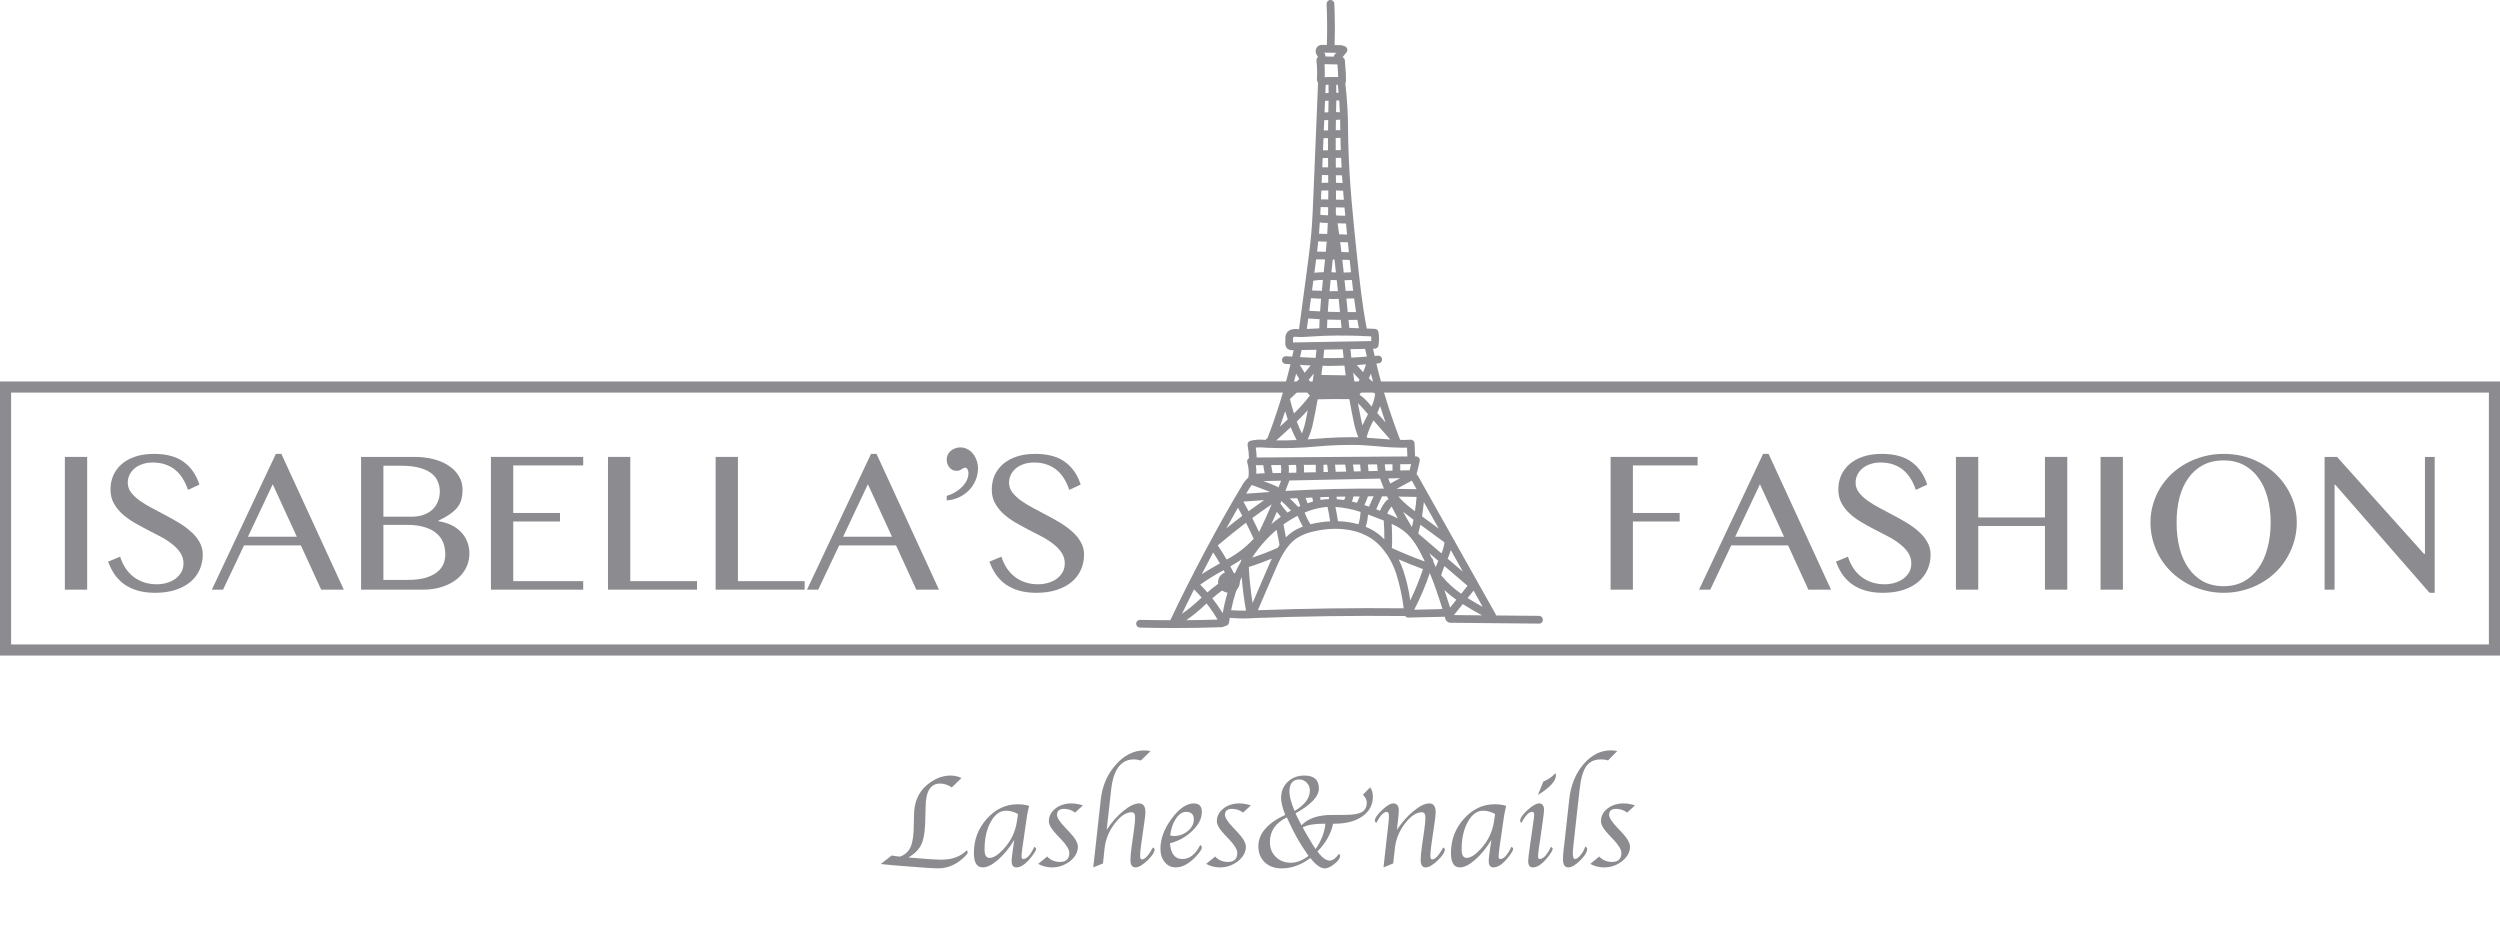 <svg width="675" height="252" viewBox="0 0 675 252" fill="none" xmlns="http://www.w3.org/2000/svg">
<g clip-path="url(#clip0_1060_351)">
<path d="M429.375 233.251L431.801 231.265C432.715 232.237 433.863 232.724 435.246 232.724C436.934 232.724 437.777 231.909 437.777 230.28C437.777 229.378 437.004 228.118 435.457 226.501L434.455 225.464C432.99 223.929 432.258 222.687 432.258 221.737C432.258 220.378 432.844 219.235 434.016 218.31C435.199 217.384 436.652 216.921 438.375 216.921C439.312 216.921 440.338 217.097 441.451 217.448L439.342 219.399C438.451 218.731 437.461 218.397 436.371 218.397C435.094 218.397 434.455 218.931 434.455 219.997C434.455 220.759 435.164 221.878 436.582 223.354L437.672 224.515C439.289 226.202 440.098 227.562 440.098 228.593C440.098 230.069 439.389 231.376 437.971 232.513C436.553 233.638 434.918 234.2 433.066 234.2C431.754 234.2 430.523 233.884 429.375 233.251Z" fill="#8C8C90"/>
<path d="M428.02 228.575C428.359 228.739 428.529 228.95 428.529 229.208C428.529 230.052 427.896 231.095 426.631 232.337C425.377 233.579 424.322 234.2 423.467 234.2C422.494 234.2 422.008 233.497 422.008 232.091C422.008 231.235 422.061 230.362 422.166 229.472L422.359 227.907L423.713 215.673C424.135 211.946 425.412 208.835 427.545 206.339C429.689 203.843 432.156 202.595 434.945 202.595C435.625 202.595 436.199 202.653 436.668 202.771L434.172 205.319C433.621 205.132 432.977 205.038 432.238 205.038C430.48 205.038 429.162 205.659 428.283 206.901C427.416 208.132 426.818 210.224 426.49 213.177L424.855 227.907C424.727 229.044 424.662 229.858 424.662 230.351C424.662 231.405 424.844 231.933 425.207 231.933C425.641 231.933 426.15 231.587 426.736 230.896C427.322 230.192 427.75 229.419 428.02 228.575Z" fill="#8C8C90"/>
<path d="M418.756 228.628C419.072 228.815 419.23 228.997 419.23 229.173C419.23 229.595 418.721 230.427 417.701 231.669C416.33 233.356 415.059 234.2 413.887 234.2C413.031 234.2 412.604 233.632 412.604 232.495C412.604 232.015 412.779 230.538 413.131 228.065L413.816 223.284L413.992 222.071L414.133 221.104C414.191 220.694 414.221 220.349 414.221 220.067C414.221 219.481 414.057 219.188 413.729 219.188C412.814 219.188 411.83 220.196 410.775 222.212C410.553 222.013 410.441 221.813 410.441 221.614C410.441 220.899 411.098 219.938 412.41 218.731C413.734 217.524 414.789 216.921 415.574 216.921C416.453 216.921 416.893 217.53 416.893 218.749C416.893 218.983 416.846 219.464 416.752 220.19L416.594 221.368C416.582 221.462 416.518 221.937 416.4 222.792L415.68 227.819L415.504 228.944C415.352 230.058 415.275 230.802 415.275 231.177C415.275 231.681 415.422 231.933 415.715 231.933C416.699 231.933 417.713 230.831 418.756 228.628ZM415.223 214.653L416.699 211.015C418.012 210.476 419.09 209.731 419.934 208.782C420.051 208.946 420.109 209.116 420.109 209.292C420.109 210.862 418.48 212.649 415.223 214.653Z" fill="#8C8C90"/>
<path d="M402.674 226.765C401.35 228.944 399.891 230.731 398.297 232.126C396.715 233.509 395.338 234.2 394.166 234.2C392.561 234.2 391.758 232.905 391.758 230.315C391.758 226.753 392.924 223.671 395.256 221.069C397.6 218.456 400.371 217.149 403.57 217.149C404.789 217.149 405.826 217.302 406.682 217.606C406.623 217.817 406.588 217.946 406.576 217.993L406.365 218.925C406.225 219.569 406.148 219.944 406.137 220.05L405.012 227.819L404.854 228.944C404.701 230.058 404.625 230.802 404.625 231.177C404.625 231.681 404.771 231.933 405.064 231.933C406.049 231.933 407.057 230.831 408.088 228.628C408.404 228.815 408.562 229.003 408.562 229.19C408.562 229.601 408.059 230.427 407.051 231.669C405.68 233.356 404.408 234.2 403.236 234.2C402.381 234.2 401.953 233.626 401.953 232.478C401.953 232.126 401.994 231.64 402.076 231.019L402.252 229.612L402.48 228.065L402.674 226.765ZM403.676 219.786C402.609 219.188 401.531 218.89 400.441 218.89C398.801 218.89 397.424 219.892 396.311 221.896C395.197 223.899 394.641 226.384 394.641 229.349C394.641 230.872 395.092 231.634 395.994 231.634C397.037 231.634 398.297 230.837 399.773 229.243C401.766 227.099 402.973 224.579 403.395 221.685L403.676 219.786Z" fill="#8C8C90"/>
<path d="M376.164 233.128L373.545 234.2L373.598 233.708L373.738 232.407L373.879 231.177L374.793 223.021L374.898 222.089C374.969 221.362 375.004 220.776 375.004 220.331C375.004 219.581 374.816 219.206 374.441 219.206C373.562 219.206 372.619 220.202 371.611 222.194C371.342 221.972 371.207 221.778 371.207 221.614C371.207 220.911 371.846 219.956 373.123 218.749C374.412 217.53 375.426 216.921 376.164 216.921C377.172 216.921 377.676 217.565 377.676 218.854C377.676 219.183 377.646 219.622 377.588 220.173L377.447 221.597L377.307 222.792L377.166 224.04C378.549 221.978 380.061 220.278 381.701 218.942C383.354 217.595 384.76 216.921 385.92 216.921C387.057 216.921 387.625 217.712 387.625 219.294C387.625 219.774 387.561 220.495 387.432 221.456L386.482 228.013C386.295 229.325 386.201 230.362 386.201 231.124C386.201 231.733 386.365 232.038 386.693 232.038C387.502 232.038 388.498 230.96 389.682 228.804C389.963 228.979 390.104 229.161 390.104 229.349C390.104 230.11 389.447 231.112 388.135 232.354C386.834 233.585 385.773 234.2 384.953 234.2C384.039 234.2 383.582 233.544 383.582 232.231C383.582 231.271 383.705 229.94 383.951 228.241L384.566 223.987C384.766 222.604 384.865 221.509 384.865 220.7C384.865 219.774 384.543 219.312 383.898 219.312C382.398 219.312 380.875 220.331 379.328 222.37C377.793 224.397 376.896 226.577 376.639 228.909L376.164 233.128Z" fill="#8C8C90"/>
<path d="M353.785 231.669C351.336 233.532 348.746 234.464 346.016 234.464C344.152 234.464 342.641 233.913 341.48 232.812C340.332 231.71 339.758 230.274 339.758 228.505C339.758 225.095 342.178 222.265 347.018 220.015C346.268 218.116 345.893 216.593 345.893 215.444C345.893 213.71 346.484 212.269 347.668 211.12C348.863 209.972 350.363 209.397 352.168 209.397C354.793 209.397 356.105 210.558 356.105 212.878C356.105 215.022 354.002 217.261 349.795 219.593C349.924 219.874 350 220.044 350.023 220.103L350.498 221.069C350.896 221.89 351.195 222.476 351.395 222.827C353.164 220.964 355.9 220.032 359.604 220.032H362.012L363.277 220.015C365.352 220.015 366.828 219.763 367.707 219.259C368.586 218.743 369.025 217.882 369.025 216.675C369.025 215.972 368.68 215.269 367.988 214.565L369.939 212.597C370.432 213.253 370.678 214.085 370.678 215.093C370.678 217.319 369.729 219.095 367.83 220.419C365.943 221.743 363.418 222.405 360.254 222.405H359.938C359.34 225.159 357.934 227.649 355.719 229.876C356.902 231.528 357.998 232.354 359.006 232.354C359.814 232.354 360.658 231.745 361.537 230.526C361.725 230.69 361.818 230.884 361.818 231.106C361.818 231.716 361.314 232.431 360.307 233.251C359.311 234.06 358.438 234.464 357.688 234.464C356.586 234.464 355.285 233.532 353.785 231.669ZM349.531 218.96C352.285 217.343 353.662 215.497 353.662 213.423C353.662 212.614 353.381 211.917 352.818 211.331C352.256 210.745 351.588 210.452 350.814 210.452C349.033 210.452 348.143 211.565 348.143 213.792C348.143 214.987 348.605 216.71 349.531 218.96ZM353.311 231.071L352.889 230.491C350.99 227.808 349.279 224.761 347.756 221.351L347.457 220.683C344.398 222.171 342.869 224.403 342.869 227.38C342.869 228.997 343.402 230.327 344.469 231.37C345.535 232.413 346.889 232.935 348.529 232.935C350.123 232.935 351.717 232.313 353.311 231.071ZM355.209 229.243C356.779 226.97 357.658 224.69 357.846 222.405H357.336C354.816 222.405 352.947 222.739 351.729 223.407C351.939 223.794 352.062 224.022 352.098 224.093L353.293 226.149C354.172 227.661 354.811 228.692 355.209 229.243Z" fill="#8C8C90"/>
<path d="M325.664 233.251L328.09 231.265C329.004 232.237 330.152 232.724 331.535 232.724C333.223 232.724 334.066 231.909 334.066 230.28C334.066 229.378 333.293 228.118 331.746 226.501L330.744 225.464C329.279 223.929 328.547 222.687 328.547 221.737C328.547 220.378 329.133 219.235 330.305 218.31C331.488 217.384 332.941 216.921 334.664 216.921C335.602 216.921 336.627 217.097 337.74 217.448L335.631 219.399C334.74 218.731 333.75 218.397 332.66 218.397C331.383 218.397 330.744 218.931 330.744 219.997C330.744 220.759 331.453 221.878 332.871 223.354L333.961 224.515C335.578 226.202 336.387 227.562 336.387 228.593C336.387 230.069 335.678 231.376 334.26 232.513C332.842 233.638 331.207 234.2 329.355 234.2C328.043 234.2 326.812 233.884 325.664 233.251Z" fill="#8C8C90"/>
<path d="M324.061 228.153C324.354 228.353 324.5 228.587 324.5 228.856C324.5 229.22 324.125 229.841 323.375 230.72C321.371 233.04 319.391 234.2 317.434 234.2C316.238 234.2 315.254 233.726 314.48 232.776C313.707 231.827 313.32 230.614 313.32 229.138C313.32 226.466 314.328 223.765 316.344 221.034C318.371 218.292 320.375 216.921 322.355 216.921C323.785 216.921 324.5 217.688 324.5 219.224C324.5 220.946 323.662 222.628 321.986 224.269C320.322 225.909 318.289 227.052 315.887 227.696C316.121 230.521 317.234 231.933 319.227 231.933C321.195 231.933 322.807 230.673 324.061 228.153ZM315.957 225.552C316.297 225.669 316.607 225.728 316.889 225.728C318.342 225.728 319.613 225.282 320.703 224.392C321.793 223.501 322.338 222.458 322.338 221.263C322.338 219.892 321.641 219.206 320.246 219.206C319.238 219.206 318.324 219.81 317.504 221.017C316.695 222.212 316.18 223.724 315.957 225.552Z" fill="#8C8C90"/>
<path d="M298.801 224.04C300.172 221.978 301.678 220.278 303.318 218.942C304.971 217.595 306.383 216.921 307.555 216.921C308.691 216.921 309.26 217.712 309.26 219.294C309.26 219.763 309.189 220.483 309.049 221.456L308.117 228.013C307.93 229.325 307.836 230.362 307.836 231.124C307.836 231.733 308 232.038 308.328 232.038C309.137 232.038 310.127 230.96 311.299 228.804C311.592 228.979 311.738 229.161 311.738 229.349C311.738 230.11 311.082 231.112 309.77 232.354C308.469 233.585 307.408 234.2 306.588 234.2C305.674 234.2 305.217 233.544 305.217 232.231C305.217 231.271 305.34 229.94 305.586 228.241L306.184 223.987C306.383 222.593 306.482 221.485 306.482 220.665C306.482 219.763 306.16 219.312 305.516 219.312C304.016 219.312 302.498 220.331 300.963 222.37C299.428 224.397 298.525 226.577 298.256 228.909L297.799 233.128L295.18 234.2L295.232 233.708L295.373 232.407L295.514 231.177L297.219 215.778C297.629 212.146 298.977 209.046 301.262 206.479C303.547 203.901 306.102 202.612 308.926 202.612C309.512 202.612 310.08 202.677 310.631 202.806L308.047 205.337C307.379 205.138 306.746 205.038 306.148 205.038C302.668 205.038 300.623 207.757 300.014 213.194L298.801 224.04Z" fill="#8C8C90"/>
<path d="M280.312 233.251L282.738 231.265C283.652 232.237 284.801 232.724 286.184 232.724C287.871 232.724 288.715 231.909 288.715 230.28C288.715 229.378 287.941 228.118 286.395 226.501L285.393 225.464C283.928 223.929 283.195 222.687 283.195 221.737C283.195 220.378 283.781 219.235 284.953 218.31C286.137 217.384 287.59 216.921 289.312 216.921C290.25 216.921 291.275 217.097 292.389 217.448L290.279 219.399C289.389 218.731 288.398 218.397 287.309 218.397C286.031 218.397 285.393 218.931 285.393 219.997C285.393 220.759 286.102 221.878 287.52 223.354L288.609 224.515C290.227 226.202 291.035 227.562 291.035 228.593C291.035 230.069 290.326 231.376 288.908 232.513C287.49 233.638 285.855 234.2 284.004 234.2C282.691 234.2 281.461 233.884 280.312 233.251Z" fill="#8C8C90"/>
<path d="M273.861 226.765C272.537 228.944 271.078 230.731 269.484 232.126C267.902 233.509 266.525 234.2 265.354 234.2C263.748 234.2 262.945 232.905 262.945 230.315C262.945 226.753 264.111 223.671 266.443 221.069C268.787 218.456 271.559 217.149 274.758 217.149C275.977 217.149 277.014 217.302 277.869 217.606C277.811 217.817 277.775 217.946 277.764 217.993L277.553 218.925C277.412 219.569 277.336 219.944 277.324 220.05L276.199 227.819L276.041 228.944C275.889 230.058 275.812 230.802 275.812 231.177C275.812 231.681 275.959 231.933 276.252 231.933C277.236 231.933 278.244 230.831 279.275 228.628C279.592 228.815 279.75 229.003 279.75 229.19C279.75 229.601 279.246 230.427 278.238 231.669C276.867 233.356 275.596 234.2 274.424 234.2C273.568 234.2 273.141 233.626 273.141 232.478C273.141 232.126 273.182 231.64 273.264 231.019L273.439 229.612L273.668 228.065L273.861 226.765ZM274.863 219.786C273.797 219.188 272.719 218.89 271.629 218.89C269.988 218.89 268.611 219.892 267.498 221.896C266.385 223.899 265.828 226.384 265.828 229.349C265.828 230.872 266.279 231.634 267.182 231.634C268.225 231.634 269.484 230.837 270.961 229.243C272.953 227.099 274.16 224.579 274.582 221.685L274.863 219.786Z" fill="#8C8C90"/>
<path d="M237.805 233.286L240.758 230.983C241.66 231.147 242.422 231.247 243.043 231.282C244.391 230.767 245.34 229.876 245.891 228.61C246.441 227.333 246.717 225.399 246.717 222.81L246.787 220.085C246.787 216.581 247.982 213.839 250.373 211.858C252.365 210.218 254.469 209.397 256.684 209.397C257.633 209.397 258.605 209.614 259.602 210.048L257 212.597C255.934 211.905 254.879 211.56 253.836 211.56C251.223 211.56 249.916 213.698 249.916 217.976L249.846 220.401C249.846 223.718 249.529 226.149 248.896 227.696C248.264 229.231 247.051 230.503 245.258 231.511L248.896 231.81L250.514 231.933L252.465 232.056C252.98 232.091 253.561 232.108 254.205 232.108C257.111 232.108 259.379 231.265 261.008 229.577C261.195 229.812 261.289 229.981 261.289 230.087C261.289 230.474 260.727 231.136 259.602 232.073C257.68 233.655 255.617 234.446 253.414 234.446C252.512 234.446 251.404 234.399 250.092 234.306L244.871 233.919C242.152 233.72 239.797 233.509 237.805 233.286Z" fill="#8C8C90"/>
<path d="M673.5 104.5H1.5V175.5H673.5V104.5Z" stroke="#8C8C90" stroke-width="3"/>
<path d="M627.641 123.365H631.001L654.493 149.552H654.735V123.365H657.369V160.057H655.977L630.547 130.903H630.335V159.209H627.641V123.365Z" fill="#8C8C90"/>
<path d="M600.394 160.057C598.537 160.057 596.761 159.825 595.065 159.36C593.37 158.916 591.786 158.281 590.312 157.453C588.859 156.626 587.527 155.637 586.316 154.486C585.126 153.336 584.106 152.054 583.259 150.642C582.431 149.229 581.785 147.715 581.321 146.101C580.857 144.486 580.625 142.811 580.625 141.075C580.625 139.36 580.857 137.715 581.321 136.141C581.785 134.566 582.431 133.093 583.259 131.721C584.106 130.348 585.126 129.097 586.316 127.967C587.527 126.837 588.859 125.878 590.312 125.091C591.786 124.284 593.37 123.658 595.065 123.214C596.761 122.77 598.537 122.548 600.394 122.548C603.179 122.548 605.772 123.032 608.174 124.001C610.576 124.97 612.654 126.292 614.41 127.967C616.186 129.642 617.579 131.61 618.588 133.87C619.617 136.11 620.132 138.512 620.132 141.075C620.132 142.811 619.9 144.486 619.436 146.101C618.971 147.715 618.315 149.229 617.468 150.642C616.64 152.054 615.631 153.336 614.44 154.486C613.25 155.637 611.918 156.626 610.444 157.453C608.991 158.281 607.417 158.916 605.722 159.36C604.026 159.825 602.25 160.057 600.394 160.057ZM600.394 158.271C602.432 158.271 604.238 157.847 605.812 156.999C607.387 156.131 608.709 154.93 609.778 153.396C610.868 151.863 611.686 150.046 612.23 147.947C612.796 145.848 613.078 143.558 613.078 141.075C613.078 138.613 612.796 136.363 612.23 134.324C611.686 132.266 610.868 130.5 609.778 129.026C608.709 127.533 607.387 126.372 605.812 125.545C604.238 124.717 602.432 124.304 600.394 124.304C598.295 124.304 596.448 124.717 594.854 125.545C593.279 126.372 591.957 127.533 590.888 129.026C589.818 130.5 589.011 132.266 588.466 134.324C587.941 136.363 587.679 138.613 587.679 141.075C587.679 143.558 587.941 145.848 588.466 147.947C589.011 150.046 589.818 151.863 590.888 153.396C591.957 154.93 593.279 156.131 594.854 156.999C596.448 157.847 598.295 158.271 600.394 158.271Z" fill="#8C8C90"/>
<path d="M567.156 123.365H573.181V159.209H567.156V123.365Z" fill="#8C8C90"/>
<path d="M534.126 142.014V159.209H528.102V123.365H534.126V139.713H552.139V123.365H558.163V159.209H552.139V142.014H534.126Z" fill="#8C8C90"/>
<path d="M508.85 157.756C509.738 157.756 510.616 157.635 511.483 157.393C512.351 157.15 513.118 156.797 513.784 156.333C514.47 155.849 515.015 155.263 515.419 154.577C515.843 153.871 516.055 153.063 516.055 152.155C516.055 151.065 515.772 150.097 515.207 149.249C514.642 148.381 513.895 147.594 512.967 146.888C512.059 146.161 511.009 145.485 509.818 144.859C508.648 144.234 507.437 143.608 506.186 142.982C504.954 142.337 503.743 141.671 502.553 140.984C501.382 140.278 500.333 139.501 499.404 138.653C498.496 137.806 497.759 136.857 497.194 135.808C496.629 134.758 496.347 133.547 496.347 132.175C496.347 130.802 496.599 129.531 497.104 128.36C497.628 127.19 498.385 126.171 499.374 125.303C500.383 124.435 501.614 123.759 503.067 123.274C504.521 122.79 506.186 122.548 508.062 122.548C511.453 122.548 514.127 123.264 516.085 124.697C518.063 126.11 519.486 128.159 520.354 130.843L517.266 132.266C516.902 131.156 516.438 130.146 515.873 129.238C515.328 128.33 514.662 127.553 513.875 126.907C513.108 126.261 512.22 125.767 511.211 125.424C510.202 125.061 509.062 124.879 507.79 124.879C506.66 124.879 505.671 125.04 504.823 125.363C503.976 125.666 503.269 126.08 502.704 126.604C502.139 127.109 501.715 127.684 501.433 128.33C501.15 128.976 501.009 129.632 501.009 130.298C501.009 131.246 501.291 132.114 501.856 132.901C502.442 133.668 503.209 134.405 504.157 135.111C505.126 135.798 506.216 136.464 507.427 137.109C508.638 137.755 509.869 138.411 511.12 139.077C512.392 139.743 513.633 140.439 514.844 141.166C516.055 141.893 517.134 142.69 518.083 143.558C519.052 144.405 519.819 145.344 520.384 146.373C520.969 147.382 521.262 148.512 521.262 149.764C521.262 151.176 520.989 152.508 520.444 153.76C519.899 155.011 519.092 156.101 518.022 157.029C516.953 157.958 515.611 158.694 513.996 159.239C512.382 159.784 510.515 160.057 508.396 160.057C506.68 160.057 505.136 159.865 503.764 159.481C502.411 159.098 501.221 158.553 500.191 157.847C499.162 157.12 498.274 156.242 497.527 155.213C496.801 154.163 496.195 152.973 495.711 151.641L498.95 150.309C499.697 152.67 500.938 154.507 502.674 155.818C504.43 157.11 506.488 157.756 508.85 157.756Z" fill="#8C8C90"/>
<path d="M477.516 122.548L494.378 159.209H488.263L482.783 147.251H467.435L461.773 159.209H458.746L476.032 122.548H477.516ZM468.494 144.92H481.693L475.185 130.752L468.494 144.92Z" fill="#8C8C90"/>
<path d="M458.352 123.365V125.666H440.884V138.502H453.508V140.803H440.884V159.209H434.859V123.365H458.352Z" fill="#8C8C90"/>
<path d="M331.812 154.365C332.215 154.365 332.599 154.446 332.962 154.607C333.325 154.749 333.638 154.951 333.9 155.213C334.163 155.455 334.365 155.758 334.506 156.121C334.667 156.464 334.748 156.827 334.748 157.211C334.748 157.615 334.667 157.988 334.506 158.331C334.365 158.674 334.163 158.967 333.9 159.209C333.638 159.471 333.325 159.673 332.962 159.814C332.599 159.976 332.215 160.057 331.812 160.057C331.408 160.057 331.024 159.976 330.661 159.814C330.298 159.673 329.985 159.471 329.723 159.209C329.46 158.967 329.248 158.674 329.087 158.331C328.946 157.988 328.875 157.615 328.875 157.211C328.875 156.827 328.946 156.464 329.087 156.121C329.248 155.758 329.46 155.455 329.723 155.213C329.985 154.951 330.298 154.749 330.661 154.607C331.024 154.446 331.408 154.365 331.812 154.365Z" fill="#8C8C90"/>
<path d="M280.283 157.756C281.171 157.756 282.049 157.635 282.917 157.393C283.785 157.15 284.552 156.797 285.218 156.333C285.904 155.849 286.449 155.263 286.853 154.577C287.276 153.871 287.488 153.063 287.488 152.155C287.488 151.065 287.206 150.097 286.641 149.249C286.076 148.381 285.329 147.594 284.4 146.888C283.492 146.161 282.443 145.485 281.252 144.859C280.081 144.234 278.87 143.608 277.619 142.982C276.388 142.337 275.177 141.671 273.986 140.984C272.816 140.278 271.766 139.501 270.838 138.653C269.93 137.806 269.193 136.857 268.628 135.808C268.063 134.758 267.78 133.547 267.78 132.175C267.78 130.802 268.033 129.531 268.537 128.36C269.062 127.19 269.819 126.171 270.808 125.303C271.817 124.435 273.048 123.759 274.501 123.274C275.954 122.79 277.619 122.548 279.496 122.548C282.887 122.548 285.561 123.264 287.519 124.697C289.496 126.11 290.919 128.159 291.787 130.843L288.699 132.266C288.336 131.156 287.872 130.146 287.307 129.238C286.762 128.33 286.096 127.553 285.309 126.907C284.542 126.261 283.654 125.767 282.645 125.424C281.635 125.061 280.495 124.879 279.224 124.879C278.093 124.879 277.104 125.04 276.257 125.363C275.409 125.666 274.703 126.08 274.138 126.604C273.573 127.109 273.149 127.684 272.866 128.33C272.584 128.976 272.442 129.632 272.442 130.298C272.442 131.246 272.725 132.114 273.29 132.901C273.875 133.668 274.642 134.405 275.591 135.111C276.56 135.798 277.649 136.464 278.86 137.109C280.071 137.755 281.302 138.411 282.554 139.077C283.825 139.743 285.066 140.439 286.277 141.166C287.488 141.893 288.568 142.69 289.517 143.558C290.485 144.405 291.252 145.344 291.817 146.373C292.403 147.382 292.695 148.512 292.695 149.764C292.695 151.176 292.423 152.508 291.878 153.76C291.333 155.011 290.526 156.101 289.456 157.029C288.386 157.958 287.044 158.694 285.43 159.239C283.815 159.784 281.948 160.057 279.829 160.057C278.114 160.057 276.57 159.865 275.197 159.481C273.845 159.098 272.654 158.553 271.625 157.847C270.596 157.12 269.708 156.242 268.961 155.213C268.234 154.163 267.629 152.973 267.145 151.641L270.384 150.309C271.131 152.67 272.372 154.507 274.107 155.818C275.863 157.11 277.922 157.756 280.283 157.756Z" fill="#8C8C90"/>
<path d="M255.609 133.87C256.417 133.648 257.174 133.325 257.88 132.901C258.606 132.478 259.232 131.993 259.757 131.448C260.302 130.903 260.726 130.318 261.028 129.692C261.331 129.047 261.482 128.391 261.482 127.725C261.482 127.341 261.402 127.008 261.24 126.726C261.079 126.423 260.887 126.271 260.665 126.271C260.443 126.271 260.251 126.322 260.09 126.423C259.949 126.504 259.797 126.594 259.636 126.695C259.474 126.796 259.283 126.897 259.061 126.998C258.859 127.079 258.586 127.119 258.243 127.119C257.88 127.119 257.537 127.049 257.214 126.907C256.911 126.746 256.639 126.534 256.396 126.271C256.154 125.989 255.963 125.666 255.821 125.303C255.68 124.919 255.609 124.506 255.609 124.062C255.609 123.597 255.7 123.174 255.882 122.79C256.084 122.386 256.346 122.043 256.669 121.761C257.012 121.458 257.406 121.226 257.85 121.064C258.294 120.883 258.768 120.792 259.272 120.792C259.938 120.792 260.564 120.943 261.149 121.246C261.735 121.529 262.239 121.932 262.663 122.457C263.087 122.962 263.42 123.557 263.662 124.243C263.924 124.909 264.056 125.636 264.056 126.423C264.056 127.634 263.824 128.754 263.359 129.783C262.915 130.812 262.3 131.711 261.513 132.478C260.746 133.244 259.848 133.86 258.818 134.324C257.809 134.768 256.74 135.031 255.609 135.111V133.87Z" fill="#8C8C90"/>
<path d="M236.66 122.548L253.522 159.209H247.407L241.928 147.251H226.579L220.918 159.209H217.891L235.177 122.548H236.66ZM227.639 144.92H240.838L234.329 130.752L227.639 144.92Z" fill="#8C8C90"/>
<path d="M193.219 123.365H199.243V156.908H217.256V159.209H193.219V123.365Z" fill="#8C8C90"/>
<path d="M164.156 123.365H170.181V156.908H188.193V159.209H164.156V123.365Z" fill="#8C8C90"/>
<path d="M157.466 123.365V125.666H138.575V138.502H151.199V140.803H138.575V156.908H157.466V159.209H132.551V123.365H157.466Z" fill="#8C8C90"/>
<path d="M97.492 123.365H111.933C113.83 123.365 115.576 123.577 117.17 124.001C118.764 124.425 120.127 125.03 121.257 125.817C122.407 126.584 123.295 127.513 123.921 128.603C124.567 129.672 124.89 130.863 124.89 132.175C124.89 133.144 124.789 134.021 124.587 134.809C124.385 135.576 124.032 136.292 123.527 136.958C123.023 137.604 122.347 138.219 121.499 138.805C120.672 139.39 119.622 139.985 118.351 140.591V140.712C119.622 140.914 120.772 141.257 121.802 141.741C122.831 142.226 123.709 142.851 124.436 143.618C125.182 144.365 125.747 145.233 126.131 146.222C126.535 147.211 126.736 148.311 126.736 149.521C126.736 150.874 126.434 152.145 125.828 153.336C125.243 154.507 124.405 155.526 123.315 156.394C122.226 157.261 120.904 157.948 119.35 158.452C117.816 158.957 116.1 159.209 114.203 159.209H97.492V123.365ZM103.517 139.501H111.176C112.387 139.501 113.456 139.329 114.385 138.986C115.333 138.643 116.131 138.169 116.776 137.563C117.422 136.958 117.907 136.242 118.229 135.414C118.573 134.587 118.744 133.688 118.744 132.72C118.744 131.67 118.542 130.722 118.139 129.874C117.755 129.006 117.14 128.27 116.292 127.664C115.465 127.059 114.405 126.594 113.113 126.271C111.822 125.928 110.278 125.757 108.481 125.757H103.517V139.501ZM103.517 156.575H110.025C111.781 156.575 113.295 156.414 114.566 156.091C115.858 155.748 116.918 155.273 117.745 154.668C118.593 154.062 119.218 153.346 119.622 152.519C120.026 151.671 120.228 150.732 120.228 149.703C120.228 148.573 120.046 147.523 119.683 146.555C119.319 145.586 118.724 144.748 117.896 144.042C117.089 143.315 116.02 142.75 114.688 142.347C113.376 141.923 111.761 141.711 109.844 141.711H103.517V156.575Z" fill="#8C8C90"/>
<path d="M75.969 122.548L92.831 159.209H86.716L81.236 147.251H65.888L60.227 159.209H57.199L74.485 122.548H75.969ZM66.947 144.92H80.147L73.638 130.752L66.947 144.92Z" fill="#8C8C90"/>
<path d="M42.334 157.756C43.222 157.756 44.1 157.635 44.968 157.393C45.836 157.15 46.602 156.797 47.269 156.333C47.955 155.849 48.5 155.263 48.903 154.577C49.327 153.871 49.539 153.063 49.539 152.155C49.539 151.065 49.257 150.097 48.691 149.249C48.126 148.381 47.38 147.594 46.451 146.888C45.543 146.161 44.493 145.485 43.303 144.859C42.132 144.234 40.921 143.608 39.67 142.982C38.439 142.337 37.228 141.671 36.037 140.984C34.867 140.278 33.817 139.501 32.889 138.653C31.98 137.806 31.244 136.857 30.679 135.808C30.114 134.758 29.831 133.547 29.831 132.175C29.831 130.802 30.083 129.531 30.588 128.36C31.113 127.19 31.869 126.171 32.858 125.303C33.867 124.435 35.099 123.759 36.552 123.274C38.005 122.79 39.67 122.548 41.547 122.548C44.938 122.548 47.612 123.264 49.569 124.697C51.547 126.11 52.97 128.159 53.838 130.843L50.75 132.266C50.387 131.156 49.922 130.146 49.357 129.238C48.812 128.33 48.147 127.553 47.359 126.907C46.592 126.261 45.704 125.767 44.695 125.424C43.686 125.061 42.546 124.879 41.274 124.879C40.144 124.879 39.155 125.04 38.308 125.363C37.46 125.666 36.754 126.08 36.188 126.604C35.623 127.109 35.2 127.684 34.917 128.33C34.634 128.976 34.493 129.632 34.493 130.298C34.493 131.246 34.776 132.114 35.341 132.901C35.926 133.668 36.693 134.405 37.642 135.111C38.61 135.798 39.7 136.464 40.911 137.109C42.122 137.755 43.353 138.411 44.605 139.077C45.876 139.743 47.117 140.439 48.328 141.166C49.539 141.893 50.619 142.69 51.567 143.558C52.536 144.405 53.303 145.344 53.868 146.373C54.453 147.382 54.746 148.512 54.746 149.764C54.746 151.176 54.474 152.508 53.929 153.76C53.384 155.011 52.577 156.101 51.507 157.029C50.437 157.958 49.095 158.694 47.48 159.239C45.866 159.784 43.999 160.057 41.88 160.057C40.164 160.057 38.62 159.865 37.248 159.481C35.896 159.098 34.705 158.553 33.676 157.847C32.647 157.12 31.759 156.242 31.012 155.213C30.285 154.163 29.68 152.973 29.195 151.641L32.435 150.309C33.181 152.67 34.422 154.507 36.158 155.818C37.914 157.11 39.973 157.756 42.334 157.756Z" fill="#8C8C90"/>
<path d="M17.512 123.365H23.536V159.209H17.512V123.365Z" fill="#8C8C90"/>
<path d="M415.557 166.282L403.931 166.174C403.915 166.041 403.874 165.912 403.808 165.795L392.884 146.355C392.844 146.117 392.723 145.901 392.54 145.744L385.301 132.863C385.257 132.705 385.175 132.56 385.063 132.44L382.924 128.63C382.786 128.383 382.627 128.149 382.447 127.93C382.498 127.851 382.538 127.766 382.566 127.676L383.327 124.508C383.364 124.355 383.365 124.195 383.332 124.041C383.298 123.887 383.229 123.743 383.132 123.619C383.034 123.495 382.909 123.395 382.767 123.326C382.626 123.258 382.47 123.222 382.312 123.222H382.304H382.079L381.929 119.722C381.922 119.583 381.888 119.447 381.828 119.321C381.769 119.195 381.685 119.083 381.581 118.99C381.479 118.896 381.358 118.825 381.227 118.78C381.096 118.734 380.957 118.717 380.818 118.727C379.924 118.785 379.023 118.794 378.118 118.779C378.077 118.662 378.015 118.553 377.935 118.458L377.92 118.439C375.361 111.828 373.256 105.049 371.62 98.151C371.812 98.132 372.006 98.126 372.199 98.105C372.338 98.094 372.473 98.055 372.596 97.991C372.72 97.927 372.829 97.839 372.918 97.733C373.007 97.626 373.074 97.502 373.114 97.369C373.154 97.236 373.168 97.096 373.153 96.958C373.139 96.819 373.097 96.685 373.03 96.564C372.963 96.442 372.872 96.335 372.763 96.249C372.654 96.162 372.528 96.099 372.394 96.062C372.26 96.025 372.12 96.015 371.982 96.033C371.707 96.062 371.428 96.073 371.152 96.098C371.006 95.45 370.852 94.806 370.71 94.155L371.183 94.147C371.428 94.142 371.663 94.052 371.847 93.891C372.032 93.731 372.155 93.511 372.194 93.27C372.386 92.076 372.384 90.858 372.188 89.664C372.15 89.432 372.034 89.219 371.86 89.061C371.685 88.903 371.462 88.808 371.227 88.793C370.498 88.747 369.76 88.741 369.027 88.705C367.789 82.367 367.097 75.812 366.427 69.436C365.393 59.582 364.322 49.394 364.055 39.304C364.022 38.053 364.001 36.804 363.978 35.554C363.983 31.177 363.736 26.803 363.238 22.454C363.337 22.305 363.395 22.133 363.405 21.954C363.43 20.6 363.373 19.245 363.234 17.898C363.19 17.371 363.146 16.839 363.113 16.304C363.099 16.116 363.034 15.935 362.925 15.781C362.816 15.627 362.667 15.506 362.494 15.43C362.859 14.992 363.232 14.559 363.574 14.107C363.663 13.99 363.727 13.855 363.76 13.711C363.793 13.568 363.796 13.419 363.768 13.275C363.739 13.13 363.681 12.993 363.596 12.873C363.511 12.753 363.401 12.652 363.274 12.577C362.703 12.285 362.064 12.15 361.423 12.185L360.337 12.168C360.452 8.468 360.437 4.711 360.27 0.999C360.265 0.862 360.233 0.727 360.176 0.602C360.118 0.477 360.037 0.364 359.936 0.271C359.835 0.178 359.717 0.105 359.587 0.058C359.458 0.011 359.321 -0.011 359.184 -0.005C359.046 0.001 358.912 0.034 358.787 0.093C358.663 0.151 358.551 0.233 358.458 0.335C358.366 0.437 358.294 0.556 358.248 0.685C358.202 0.814 358.181 0.952 358.188 1.089C358.346 4.759 358.367 8.473 358.255 12.138L357.086 12.121C356.681 12.091 356.277 12.189 355.931 12.402C355.582 12.672 355.344 13.06 355.262 13.494C355.181 13.928 355.262 14.377 355.489 14.755C355.545 14.865 355.608 14.972 355.67 15.08C355.726 15.169 355.776 15.263 355.818 15.359C355.826 15.393 355.835 15.426 355.847 15.459C355.794 15.487 355.744 15.521 355.697 15.559C355.597 15.671 355.522 15.805 355.478 15.949C355.434 16.093 355.422 16.246 355.443 16.395C355.624 17.999 355.671 19.615 355.583 21.226L355.575 21.549C355.57 21.812 355.666 22.068 355.842 22.264C355.851 22.301 355.862 22.337 355.875 22.372L354.599 53.224C354.47 56.34 354.338 59.562 354.072 62.709C353.772 66.223 353.297 69.791 352.817 73.362L350.733 88.896C350.633 88.896 350.533 88.89 350.433 88.879C349.794 88.788 349.142 88.835 348.522 89.019C347.007 89.58 347.028 91.019 347.042 91.876C347.042 92.082 347.048 92.293 347.042 92.512C347.006 92.774 347.024 93.04 347.093 93.295C347.162 93.55 347.282 93.788 347.445 93.996C347.632 94.186 347.856 94.334 348.104 94.43C348.352 94.526 348.618 94.569 348.883 94.555H349.016H349.283C349.16 95.134 349.018 95.71 348.889 96.287C348.349 96.243 347.809 96.227 347.27 96.177C347.134 96.164 346.996 96.179 346.866 96.219C346.735 96.26 346.613 96.326 346.508 96.413C346.403 96.501 346.316 96.608 346.252 96.729C346.188 96.85 346.149 96.983 346.136 97.119C346.124 97.255 346.138 97.393 346.178 97.523C346.219 97.654 346.285 97.776 346.372 97.881C346.46 97.986 346.567 98.073 346.688 98.137C346.809 98.201 346.942 98.24 347.078 98.253C347.524 98.295 347.978 98.309 348.422 98.347C346.808 105.105 344.744 111.747 342.245 118.23L341.645 118.778C340.284 118.607 338.903 118.691 337.572 119.026C337.325 119.101 337.114 119.265 336.98 119.487C336.847 119.709 336.801 119.972 336.851 120.226C337.076 121.373 337.2 122.537 337.222 123.705C337.108 123.77 337.006 123.856 336.922 123.957C336.826 124.087 336.761 124.237 336.734 124.397C336.706 124.556 336.716 124.719 336.762 124.874C337.148 126.17 337.255 127.533 337.077 128.874C337.077 128.886 337.077 128.897 337.077 128.909C336.36 129.568 335.755 130.34 335.287 131.195C329.187 141.308 321.656 155.46 315.987 167.45C313.263 167.442 310.537 167.433 307.827 167.367C307.69 167.363 307.554 167.387 307.426 167.436C307.299 167.485 307.182 167.559 307.082 167.653C306.983 167.747 306.903 167.86 306.848 167.985C306.792 168.11 306.762 168.245 306.758 168.382C306.755 168.519 306.778 168.655 306.827 168.783C306.876 168.911 306.95 169.027 307.044 169.127C307.139 169.226 307.251 169.306 307.376 169.361C307.502 169.417 307.636 169.447 307.773 169.451C310.706 169.524 313.648 169.56 316.598 169.561C316.606 169.561 316.617 169.567 316.625 169.567C316.633 169.567 316.638 169.561 316.644 169.561C316.792 169.561 316.938 169.567 317.086 169.567C321.332 169.567 325.579 169.494 329.786 169.35C329.891 169.346 329.995 169.326 330.094 169.292L331.155 168.919C331.339 168.854 331.501 168.74 331.623 168.588C331.745 168.436 331.822 168.253 331.845 168.06C331.895 167.639 331.968 167.226 332.031 166.812C333.217 166.906 334.407 166.989 335.603 166.989C336.408 166.989 337.211 166.968 338.014 166.926C338.062 166.918 338.108 166.906 338.154 166.891C351.837 166.374 365.712 166.191 379.412 166.328C379.506 166.456 379.628 166.56 379.769 166.633C379.91 166.706 380.066 166.745 380.225 166.747H380.25L390.081 166.52C390.148 166.747 390.214 166.964 390.281 167.195C390.344 167.411 390.476 167.602 390.656 167.737L390.919 167.937C391.097 168.071 391.313 168.145 391.536 168.148L415.526 168.373C415.664 168.379 415.802 168.357 415.931 168.307C416.06 168.258 416.178 168.182 416.277 168.086C416.375 167.989 416.453 167.873 416.505 167.745C416.557 167.617 416.582 167.479 416.579 167.341C416.584 167.065 416.479 166.799 416.287 166.6C416.096 166.402 415.833 166.287 415.557 166.282ZM389.996 159.321C391.007 160.265 392.081 161.139 393.21 161.937L391.524 164.037C391.013 162.374 390.503 160.802 389.996 159.32V159.321ZM333.29 155.071C332.932 154.331 332.567 153.608 332.198 152.912C333.251 152.305 334.293 151.674 335.298 150.999C335.152 151.167 335.065 151.377 335.048 151.599C334.413 152.718 333.823 153.874 333.29 155.071ZM339.076 125.608L341.076 125.593C341.176 126.331 341.316 127.064 341.476 127.793L340.701 127.81C340.203 127.814 339.706 127.854 339.213 127.929C339.243 127.153 339.198 126.375 339.076 125.608ZM386.559 150.677C386.426 150.391 386.292 150.098 386.159 149.825C386.084 149.671 385.994 149.508 385.917 149.352L388.345 151.43C388.099 151.986 387.864 152.551 387.645 153.13C387.426 152.611 387.207 152.111 386.988 151.621C387.009 151.44 386.979 151.256 386.904 151.09C386.828 150.924 386.709 150.781 386.559 150.677ZM345.472 147.138C345.472 147.138 345.472 147.146 345.472 147.148C345.289 147.413 345.107 147.677 344.936 147.948C344.893 147.954 344.849 147.964 344.807 147.977C342.613 148.953 340.37 149.814 338.087 150.557C339.908 147.742 342.131 145.209 344.687 143.039L345.472 147.138ZM372.636 129.222C372.639 129.256 372.644 129.289 372.651 129.322C372.978 130.233 373.318 131.071 373.651 131.922C364.791 131.859 355.906 132.055 347.062 132.545C347.45 131.553 347.81 130.609 348.137 129.733L372.636 129.222ZM378.024 129.109L375.358 130.549C375.181 130.093 375.002 129.649 374.829 129.175L378.024 129.109ZM382.976 144.093C382.962 144.084 382.947 144.076 382.932 144.07C383.138 143.276 383.332 142.48 383.501 141.675L390.001 146.44C389.877 147.466 389.607 148.468 389.201 149.418L382.976 144.093ZM374.545 138.676C374.848 137.977 375.253 137.327 375.745 136.746C376.266 137.817 376.825 138.876 377.414 139.939C376.473 139.47 375.51 139.062 374.545 138.676ZM381.223 142.3C380.35 140.9 379.572 139.532 378.847 138.184C379.654 138.834 380.469 139.451 381.247 140.024L381.647 140.314C381.516 140.977 381.374 141.639 381.223 142.301V142.3ZM382.038 138.011C380.4 136.879 378.899 135.56 377.567 134.08C379.203 134.107 380.839 134.122 382.473 134.168C382.378 135.454 382.225 136.736 382.038 138.011ZM368.384 136.364C368.75 135.599 369.07 134.814 369.343 134.011C369.856 134.011 370.368 133.994 370.881 133.994C370.437 134.921 370.023 135.855 369.639 136.794C369.224 136.646 368.805 136.503 368.384 136.364ZM350.468 136.889C350.437 136.818 350.397 136.751 350.349 136.689C349.686 135.949 348.949 135.268 348.223 134.584C348.892 134.549 349.563 134.536 350.23 134.503C350.592 135.176 350.873 135.89 351.066 136.629C350.868 136.715 350.668 136.796 350.468 136.89V136.889ZM343.273 141.512C343.786 140.399 344.28 139.292 344.749 138.202C345.093 138.658 345.456 139.102 345.831 139.534C344.951 140.147 344.098 140.811 343.273 141.512ZM339.945 143.659C339.345 142.396 338.755 141.131 338.117 139.88C339.807 138.632 341.548 137.396 343.355 136.16C342.329 138.597 341.183 141.152 339.945 143.659ZM338.496 145.451C336.409 147.741 333.935 149.646 331.189 151.081C330.468 149.83 329.705 148.592 328.838 147.296C328.828 147.279 328.809 147.271 328.798 147.256C331.37 145.074 333.863 143.067 336.414 141.135C337.139 142.563 337.829 144.005 338.496 145.452V145.451ZM347.604 138.396C346.919 137.637 346.287 136.832 345.712 135.987C345.706 135.979 345.697 135.977 345.693 135.968C345.793 135.735 345.887 135.503 345.981 135.268C346.004 135.293 346.016 135.324 346.041 135.347C346.927 136.134 347.77 136.969 348.565 137.847C348.245 138.03 347.921 138.206 347.604 138.396ZM353.013 135.876C352.868 135.377 352.69 134.887 352.482 134.411C353.082 134.386 353.682 134.361 354.282 134.338C354.419 134.682 354.498 135.048 354.513 135.418C354.013 135.55 353.515 135.706 353.013 135.877V135.876ZM356.544 134.984C356.529 134.737 356.495 134.492 356.444 134.25C357.217 134.225 357.988 134.179 358.762 134.156C358.821 134.353 358.844 134.56 358.831 134.765C358.491 134.777 358.154 134.771 357.812 134.803C357.392 134.841 356.967 134.916 356.545 134.985L356.544 134.984ZM360.885 134.107C361.685 134.088 362.477 134.095 363.276 134.08C363.196 134.406 363.072 134.719 362.907 135.012C362.25 134.912 361.588 134.841 360.923 134.795C360.929 134.565 360.917 134.335 360.885 134.107ZM365.412 134.057C365.979 134.051 366.546 134.042 367.112 134.038C366.891 134.622 366.645 135.195 366.37 135.753C365.922 135.628 365.47 135.522 365.013 135.417C365.2 134.981 365.334 134.525 365.412 134.057ZM373.049 134.243C373.08 134.166 373.102 134.085 373.114 134.003C373.583 134.003 374.052 134.024 374.521 134.028C374.638 134.297 374.761 134.559 374.879 134.828C374.689 134.871 374.515 134.969 374.379 135.109C373.631 135.933 373.031 136.881 372.605 137.909C372.267 137.778 371.934 137.646 371.59 137.515C372.045 136.421 372.513 135.322 373.045 134.243H373.049ZM375.761 147.953C375.796 147.864 375.819 147.771 375.828 147.676C375.914 145.601 375.884 143.523 375.74 141.452C377.005 141.999 378.194 142.707 379.277 143.559C381.597 145.459 383.077 148.265 384.288 150.737C384.426 151.018 384.561 151.321 384.699 151.614C381.691 150.514 378.699 149.292 375.766 147.956C375.762 147.955 375.763 147.953 375.761 147.953ZM389.117 155.4C389.34 154.524 389.637 153.668 390.005 152.843L396.235 158.168L394.518 160.306C392.586 158.992 390.85 157.409 389.364 155.606C389.293 155.524 389.21 155.455 389.117 155.4ZM397.865 159.466L400.333 163.858C398.98 163.116 397.603 162.326 396.256 161.472L397.865 159.466ZM390.874 150.843C391.201 150.086 391.481 149.309 391.712 148.517L395.001 154.37L390.874 150.843ZM383.945 139.412C384.16 138.139 384.316 136.857 384.445 135.571L388.461 142.72L383.945 139.412ZM377.084 131.988L381.184 129.772L382.484 132.083C380.679 132.03 378.878 132.015 377.079 131.988H377.084ZM380.992 125.318L380.586 127.01C380.303 126.985 380.034 126.981 379.825 126.983L378.062 127.021V125.337L380.992 125.318ZM375.975 127.067L374.083 127.107L373.883 125.369L375.973 125.354L375.975 127.067ZM371.79 125.383L371.99 127.153L369.501 127.203L369.332 125.403L371.79 125.383ZM367.24 125.414L367.411 127.248L365.552 127.288C365.499 126.665 365.413 126.044 365.295 125.43L367.24 125.414ZM363.19 125.441C363.32 126.064 363.412 126.695 363.467 127.329L360.649 127.389L360.449 125.459L363.19 125.441ZM358.352 125.474L358.555 127.43L357.344 127.455V125.477L358.352 125.474ZM355.263 127.502L352.078 127.569C352.114 126.885 352.098 126.199 352.03 125.518L355.263 125.495V127.502ZM349.942 125.532C350.022 126.223 350.04 126.92 349.996 127.614L347.966 127.658C348.029 126.955 348.02 126.248 347.941 125.547L349.942 125.532ZM345.861 125.559C345.954 126.269 345.958 126.989 345.871 127.7L343.616 127.748C343.441 127.033 343.322 126.306 343.216 125.578L345.861 125.559ZM345.901 129.786C345.68 130.367 345.447 130.973 345.201 131.603C344.438 131.184 343.641 130.828 342.819 130.54L341.093 129.888L345.901 129.786ZM337.12 138.03C336.659 137.161 336.203 136.29 335.72 135.43C337.577 135.276 339.442 135.169 341.306 135.04C339.88 136.03 338.479 137.03 337.12 138.03ZM334.248 137.088C334.648 137.813 335.038 138.543 335.424 139.276C333.978 140.368 332.544 141.483 331.112 142.638C332.174 140.723 333.223 138.862 334.245 137.084L334.248 137.088ZM327.558 149.164C328.208 150.164 328.813 151.14 329.378 152.117C329.313 152.152 329.253 152.19 329.188 152.225C327.61 153.109 326.01 154.025 324.48 155.025C325.495 153.055 326.521 151.1 327.558 149.16V149.164ZM331.378 155.911C330.89 156.282 330.39 156.636 329.878 156.972C329.532 157.199 329.189 157.433 328.848 157.672C327.857 158.38 326.905 159.142 325.997 159.954C325.374 159.235 324.727 158.535 324.057 157.854C326.024 156.454 328.08 155.182 330.21 154.046L330.387 153.946C330.72 154.575 331.053 155.23 331.378 155.906V155.911ZM322.368 159.162L322.401 159.143C323.108 159.854 323.788 160.587 324.441 161.343C324.333 161.443 324.22 161.543 324.112 161.637C322.56 163.135 320.892 164.508 319.124 165.745C320.167 163.581 321.248 161.385 322.368 159.158V159.162ZM325.519 163.17C325.607 163.091 325.698 163.012 325.786 162.932C326.864 164.323 327.855 165.778 328.754 167.29C325.954 167.378 323.129 167.425 320.307 167.448C322.153 166.159 323.896 164.727 325.519 163.166V163.17ZM330.134 165.554C329.276 164.167 328.343 162.827 327.339 161.542C328.201 160.771 329.104 160.046 330.044 159.372C330.369 159.145 330.698 158.926 331.03 158.709C331.409 158.457 331.774 158.182 332.147 157.919C331.249 160.397 330.575 162.951 330.134 165.55V165.554ZM337.179 153.074C339.288 152.43 341.356 151.659 343.39 150.827C342.971 151.711 342.596 152.584 342.242 153.407L338.194 162.813C337.676 159.587 337.337 156.334 337.179 153.07V153.074ZM347.2 145.083L346.537 141.602C347.751 140.724 349.03 139.94 350.364 139.259C350.755 140.273 351.232 141.252 351.788 142.185C350.833 142.524 349.919 142.972 349.066 143.519C348.393 143.975 347.768 144.498 347.2 145.079V145.083ZM353.83 141.561C353.194 140.561 352.665 139.497 352.25 138.387C354.078 137.601 356.014 137.095 357.992 136.887C358.142 136.872 358.292 136.881 358.44 136.872C358.717 138.156 358.94 139.461 359.14 140.761C357.624 140.839 356.116 141.04 354.632 141.361C354.395 141.413 354.107 141.488 353.83 141.556V141.561ZM361.258 140.736C361.058 139.444 360.827 138.147 360.558 136.868C362.879 137.035 365.169 137.492 367.375 138.23C367.353 138.292 367.338 138.355 367.329 138.42C367.28 139.484 367.095 140.538 366.779 141.555C364.982 141.045 363.126 140.767 361.258 140.73V140.736ZM369.368 138.914C370.562 139.345 371.732 139.806 372.861 140.25C373.119 140.35 373.38 140.458 373.641 140.563C373.628 140.627 373.621 140.692 373.618 140.757C373.751 142.374 373.785 144.008 373.77 145.64C372.365 144.155 370.65 142.999 368.747 142.253C369.083 141.166 369.292 140.044 369.368 138.909V138.914ZM384.202 153.66C383.248 156.545 382.104 159.365 380.778 162.099C380.388 159.342 379.752 156.625 378.878 153.981C378.529 152.979 378.118 152 377.65 151.048C379.816 151.971 382 152.855 384.201 153.655L384.202 153.66ZM392.641 165.976L394.941 163.11C396.675 164.219 398.447 165.21 400.162 166.141L392.523 166.07C392.559 166.03 392.607 166.013 392.645 165.971L392.641 165.976ZM362.532 94.316C362.601 95.085 362.692 95.854 362.774 96.623C360.95 96.677 359.127 96.693 357.305 96.671C357.384 95.914 357.474 95.16 357.543 94.403L362.532 94.316ZM367.518 113.381C367.199 111.884 366.903 110.38 366.628 108.867C367.25 109.426 367.827 110.032 368.356 110.68L369.356 111.824C369.279 111.974 369.208 112.124 369.131 112.27C368.695 113.12 368.254 113.987 367.864 114.879C367.738 114.382 367.625 113.882 367.517 113.375L367.518 113.381ZM351.518 117.039C351 115.99 350.536 114.915 350.126 113.819C350.997 112.977 352.05 111.919 353.088 110.768C352.917 111.639 352.757 112.515 352.573 113.38C352.332 114.627 351.977 115.848 351.512 117.03L351.518 117.039ZM365.345 100.601C365.92 101.254 366.5 101.893 367.085 102.519C366.72 103.211 366.328 103.886 365.903 104.547C365.695 103.23 365.514 101.918 365.345 100.601ZM363.345 101.347L356.767 101.234C356.877 100.407 356.994 99.581 357.092 98.754C357.719 98.762 358.345 98.798 358.972 98.798C360.314 98.798 361.654 98.735 362.997 98.698C363.094 99.58 363.219 100.463 363.338 101.347H363.345ZM354.279 104.023L353.362 102.506C353.825 101.975 354.269 101.428 354.713 100.882C354.565 101.93 354.43 102.979 354.272 104.023H354.279ZM356.486 103.314L363.586 103.437H363.605C363.611 103.437 363.618 103.437 363.624 103.437C363.734 104.191 363.86 104.937 363.98 105.692C361.354 105.646 358.715 105.661 356.104 105.732C356.231 104.924 356.362 104.119 356.479 103.315L356.486 103.314ZM369.946 109.321C369.132 108.266 368.164 107.339 367.074 106.572C367.63 105.763 368.145 104.926 368.616 104.065C369.457 104.871 370.349 105.622 371.288 106.312C371.158 107.508 370.836 108.675 370.333 109.768L369.946 109.321ZM369.6 102.137C369.787 101.732 369.966 101.323 370.136 100.909C370.336 101.682 370.557 102.447 370.765 103.216C370.362 102.862 369.966 102.51 369.593 102.137H369.6ZM368.043 100.497C367.543 99.945 367.043 99.372 366.519 98.78L366.331 98.567C367.169 98.519 368.003 98.438 368.838 98.373C368.599 99.094 368.332 99.802 368.036 100.497H368.043ZM352.251 100.668L350.951 98.517C351.922 98.577 352.891 98.642 353.865 98.682C353.334 99.353 352.798 100.017 352.245 100.668H352.251ZM349.962 100.912L350.806 102.312C350.252 102.912 349.678 103.5 349.099 104.079C349.382 103.021 349.686 101.97 349.955 100.912H349.962ZM351.915 104.143L353.264 106.375C353.367 106.541 353.515 106.675 353.691 106.761C352.375 108.49 350.932 110.119 349.375 111.634C348.975 110.394 348.606 109.093 348.275 107.745C349.538 106.602 350.739 105.386 351.908 104.142L351.915 104.143ZM350.098 118.808C348.268 118.9 346.434 118.941 344.608 118.9L348.489 115.357C348.954 116.538 349.489 117.69 350.091 118.807L350.098 118.808ZM354.612 113.808C355.035 111.824 355.412 109.823 355.76 107.816C358.599 107.731 361.477 107.716 364.33 107.772C364.682 109.794 365.057 111.809 365.485 113.808C365.761 115.263 366.185 116.687 366.75 118.056C362.92 117.997 359.09 118.139 355.274 118.479C354.549 118.531 353.815 118.579 353.081 118.633C353.795 117.098 354.307 115.477 354.605 113.811L354.612 113.808ZM369.179 118.208C369.123 118.114 369.066 118.018 369.012 117.92C369.453 116.385 370.066 114.905 370.84 113.508L375.352 118.667C374.258 118.596 373.168 118.509 372.092 118.415C371.114 118.33 370.145 118.278 369.172 118.209L369.179 118.208ZM371.845 111.5C372.135 110.891 372.406 110.272 372.645 109.641C373.114 111.123 373.583 112.603 374.094 114.068L371.845 111.5ZM369.045 96.272C367.651 96.385 366.258 96.491 364.86 96.555C364.779 95.794 364.691 95.033 364.62 94.273L368.574 94.202C368.722 94.896 368.895 95.582 369.045 96.272ZM361.102 17.398C361.119 17.625 361.14 17.85 361.156 18.077C361.233 19.011 361.287 19.907 361.306 20.803C360.093 20.765 358.878 20.78 357.671 20.838C357.717 19.667 357.704 18.494 357.631 17.324L361.102 17.398ZM354.602 75.78C355.46 75.652 356.324 75.581 357.191 75.567C357.091 76.557 356.991 77.543 356.891 78.533C356.009 78.5 355.126 78.485 354.246 78.425L354.602 75.78ZM364.415 70.194C364.53 71.294 364.648 72.403 364.769 73.514C364.117 73.566 363.469 73.593 362.804 73.593C362.681 72.445 362.552 71.288 362.423 70.137C363.082 70.156 363.751 70.171 364.409 70.194H364.415ZM363.025 75.667C363.684 75.667 364.342 75.64 365.003 75.588C365.112 76.553 365.226 77.52 365.347 78.488C364.674 78.528 363.998 78.521 363.323 78.544C363.223 77.611 363.122 76.652 363.019 75.667H363.025ZM362.179 68.045C362.071 67.132 361.962 66.234 361.852 65.36C362.544 65.387 363.234 65.391 363.922 65.423C364.014 66.317 364.105 67.213 364.199 68.103C363.524 68.081 362.845 68.064 362.173 68.045H362.179ZM361.579 63.268C361.437 62.211 361.293 61.215 361.15 60.285L363.416 60.352C363.516 61.352 363.606 62.342 363.706 63.335C362.99 63.299 362.283 63.293 361.573 63.268H361.579ZM358.574 58.124L357.311 58.086C357.187 58.082 357.064 58.065 356.944 58.034C356.791 58.001 356.636 57.982 356.479 57.976C356.514 57.284 356.542 56.602 356.571 55.915C356.811 55.907 357.059 55.915 357.303 55.915L358.603 55.942C358.586 56.669 358.586 57.403 358.567 58.124H358.574ZM356.154 62.884C356.233 61.954 356.281 61.017 356.34 60.084C356.388 60.082 356.435 60.076 356.482 60.067C356.733 60.126 356.989 60.16 357.247 60.167L358.512 60.205C358.467 61.183 358.412 62.171 358.345 63.17C357.603 63.153 356.859 63.112 356.121 63.103C356.131 63.03 356.145 62.957 356.145 62.885L356.154 62.884ZM360.804 58.184C360.758 57.93 360.712 57.667 360.669 57.432C360.679 56.951 360.679 56.465 360.688 55.983L363.014 56.033C363.081 56.775 363.152 57.515 363.222 58.257L360.804 58.184ZM360.712 53.897C360.712 53.072 360.733 52.257 360.731 51.429C361.356 51.448 361.984 51.454 362.607 51.494C362.621 51.493 362.635 51.493 362.649 51.494C362.712 52.309 362.762 53.128 362.83 53.941L360.712 53.897ZM357.121 42.678L358.574 42.659C358.582 43.474 358.584 44.301 358.593 45.108V45.191C358.066 45.191 357.547 45.162 357.017 45.166L357.121 42.678ZM358.609 47.278C358.615 47.959 358.62 48.642 358.624 49.325C358.03 49.331 357.437 49.346 356.844 49.371L356.932 47.251C357.498 47.246 358.045 47.271 358.609 47.278ZM362.488 49.41C361.896 49.375 361.302 49.366 360.708 49.35C360.704 48.669 360.699 47.989 360.693 47.312C361.237 47.327 361.793 47.312 362.333 47.337C362.377 48.03 362.44 48.718 362.488 49.41ZM362.232 45.25C361.721 45.229 361.194 45.24 360.677 45.225V45.085C360.669 44.276 360.667 43.447 360.658 42.63L362.113 42.611C362.152 43.491 362.184 44.37 362.232 45.25ZM360.638 37.25C360.965 37.25 361.295 37.223 361.62 37.231C361.724 37.23 361.827 37.213 361.926 37.181C361.941 37.91 361.951 38.64 361.97 39.369C361.98 39.755 362.01 40.142 362.022 40.53L360.644 40.549C360.635 39.445 360.635 38.355 360.637 37.248L360.638 37.25ZM361.594 27.13C361.665 28.205 361.723 29.279 361.763 30.354C361.638 30.301 361.505 30.271 361.369 30.266L360.735 30.283C360.764 29.237 360.791 28.183 360.808 27.123C361.068 27.13 361.333 27.115 361.594 27.13ZM358.645 30.33L357.626 30.357L357.753 27.251C358.074 27.216 358.395 27.199 358.718 27.174C358.705 28.23 358.678 29.282 358.645 30.33ZM357.545 32.443L358.614 32.416C358.593 33.337 358.589 34.269 358.579 35.201C358.196 35.216 357.812 35.201 357.431 35.224L357.545 32.443ZM360.701 32.362L361.426 32.343C361.564 32.338 361.7 32.306 361.826 32.249C361.851 33.235 361.868 34.214 361.884 35.188C361.816 35.165 361.745 35.148 361.673 35.14C361.337 35.132 360.998 35.161 360.66 35.159C360.672 34.23 360.676 33.297 360.697 32.367L360.701 32.362ZM361.191 22.881C361.285 23.598 361.366 24.317 361.433 25.038C361.225 25.03 361.012 25.038 360.801 25.032C360.801 24.313 360.795 23.594 360.774 22.873C360.91 22.882 361.045 22.882 361.187 22.886L361.191 22.881ZM358.691 22.881C358.712 23.613 358.716 24.35 358.718 25.088C358.426 25.107 358.136 25.128 357.847 25.157L357.939 22.91C358.188 22.905 358.438 22.892 358.688 22.886L358.691 22.881ZM357.345 37.313C357.745 37.286 358.152 37.305 358.554 37.29C358.554 38.39 358.554 39.476 358.56 40.575L357.209 40.594L357.345 37.313ZM356.686 53.305L356.763 51.456C357.388 51.429 358.016 51.414 358.643 51.408C358.643 52.231 358.628 53.038 358.624 53.859L357.345 53.83C357.13 53.83 356.895 53.83 356.663 53.83C356.666 53.658 356.675 53.478 356.683 53.305H356.686ZM355.911 65.179C356.672 65.187 357.443 65.231 358.211 65.25C358.138 66.15 358.051 67.059 357.965 67.968C357.185 67.96 356.406 67.947 355.624 67.945C355.726 67.03 355.812 66.103 355.908 65.179H355.911ZM360.062 67.93C360.062 67.949 360.062 67.968 360.068 67.984H360.055C360.057 67.968 360.06 67.949 360.062 67.93ZM360.312 70.075C360.443 71.23 360.573 72.391 360.698 73.547C360.565 73.547 360.437 73.547 360.298 73.537L359.491 73.514C359.612 72.372 359.727 71.219 359.843 70.067C360.001 70.071 360.155 70.073 360.312 70.077V70.075ZM360.231 75.621C360.458 75.629 360.692 75.629 360.921 75.638C361.027 76.649 361.132 77.643 361.229 78.606C360.477 78.614 359.729 78.633 358.974 78.621C359.074 77.61 359.174 76.603 359.274 75.593C359.595 75.603 359.907 75.611 360.23 75.623L360.231 75.621ZM356.688 80.661C356.588 81.809 356.5 82.945 356.425 84.073C355.452 84.023 354.474 83.994 353.505 83.923L353.964 80.505C354.87 80.571 355.776 80.63 356.687 80.663L356.688 80.661ZM358.776 80.707C359.264 80.715 359.754 80.734 360.241 80.734C360.641 80.734 361.041 80.701 361.441 80.696C361.57 81.986 361.689 83.183 361.795 84.26C360.695 84.245 359.607 84.222 358.508 84.181C358.584 83.035 358.671 81.878 358.776 80.709V80.707ZM363.887 84.261C363.781 83.173 363.66 81.945 363.526 80.63C364.22 80.605 364.918 80.607 365.61 80.565C365.775 81.799 365.939 83.031 366.131 84.265C365.387 84.277 364.637 84.263 363.886 84.263L363.887 84.261ZM354.901 73.52C355.055 72.372 355.201 71.196 355.355 70.027C356.155 70.027 356.955 70.042 357.76 70.05C357.643 71.201 357.525 72.348 357.404 73.491C356.563 73.498 355.722 73.55 354.886 73.647L354.901 73.52ZM353.225 86.001C354.248 86.076 355.276 86.126 356.303 86.178C356.263 87.01 356.222 87.839 356.203 88.65C355.649 88.681 355.092 88.704 354.538 88.74C353.984 88.776 353.408 88.792 352.846 88.823L353.225 86.001ZM358.386 86.291C359.586 86.335 360.795 86.345 362 86.36C362.094 87.306 362.167 88.029 362.223 88.546C360.912 88.546 359.601 88.54 358.296 88.573C358.313 87.825 358.345 87.058 358.386 86.291ZM364.318 88.53C364.264 88.03 364.189 87.29 364.097 86.387C364.897 86.387 365.697 86.372 366.497 86.358C366.626 87.117 366.751 87.875 366.897 88.628C366.035 88.6 365.178 88.544 364.318 88.53ZM360.785 14.257C360.639 14.432 360.485 14.605 360.339 14.776C360.216 14.923 360.137 15.103 360.112 15.293L357.892 15.247C357.869 14.881 357.758 14.526 357.569 14.211L360.785 14.257ZM349.121 91.849C349.121 91.555 349.111 91.111 349.244 90.976C349.376 90.937 349.513 90.921 349.65 90.928C349.85 90.928 350.071 90.947 350.269 90.961C350.529 90.987 350.79 91 351.051 90.999C352.26 90.98 353.469 90.899 354.678 90.822C355.668 90.757 356.658 90.693 357.65 90.664C361.818 90.535 366.05 90.589 370.226 90.833C370.256 91.252 370.256 91.673 370.226 92.092L349.117 92.463C349.128 92.249 349.126 92.045 349.121 91.849ZM351.435 94.511L355.445 94.44C355.378 95.169 355.293 95.899 355.216 96.628C353.809 96.586 352.406 96.515 351.004 96.428C351.145 95.786 351.302 95.151 351.435 94.511ZM347 111.03C347.208 111.741 347.436 112.476 347.7 113.243C347.517 113.414 347.331 113.589 347.156 113.749L345.591 115.177C346.08 113.802 346.549 112.42 347 111.03ZM341.75 120.87L342.179 120.901C346.595 121.095 351.02 120.982 355.42 120.561C359.278 120.206 363.152 120.068 367.025 120.148C367.481 120.165 367.936 120.2 368.392 120.229C368.448 120.248 368.506 120.262 368.565 120.271C368.594 120.271 368.619 120.248 368.646 120.244C369.734 120.315 370.821 120.399 371.906 120.496C374.559 120.779 377.226 120.902 379.893 120.867L379.993 123.241L339.293 123.522C339.273 122.623 339.198 121.727 339.068 120.837C339.959 120.762 340.856 120.773 341.745 120.87H341.75ZM337.998 130.924C338.024 130.943 338.051 130.959 338.079 130.974L342.079 132.489C342.379 132.602 342.652 132.72 342.936 132.837C340.781 132.977 338.624 133.114 336.477 133.287C336.677 132.956 336.883 132.593 337.077 132.27C337.348 131.798 337.656 131.347 337.998 130.924ZM332.398 164.758C333.01 161.672 333.968 158.664 335.253 155.792C335.491 158.834 335.882 161.862 336.426 164.865C335.079 164.888 333.737 164.852 332.4 164.758H332.398ZM339.622 164.758L344.155 154.226C345.485 151.135 347.142 147.288 350.214 145.255C351.708 144.337 353.36 143.706 355.085 143.396C361.338 142.027 367.165 142.962 371.075 145.978C372.199 146.876 373.191 147.929 374.02 149.104C374.095 149.297 374.225 149.464 374.395 149.583C375.448 151.161 376.292 152.868 376.907 154.662C377.904 157.781 378.603 160.987 378.995 164.237C365.925 164.112 352.696 164.287 339.624 164.756L339.622 164.758ZM381.836 164.623C383.488 161.434 384.896 158.125 386.048 154.723C387.192 157.523 388.324 160.742 389.466 164.45L381.836 164.623Z" fill="#8C8C90"/>
</g>
<defs>
<clipPath id="clip0_1060_351">
<rect width="675" height="251.743" fill="white"/>
</clipPath>
</defs>
</svg>
